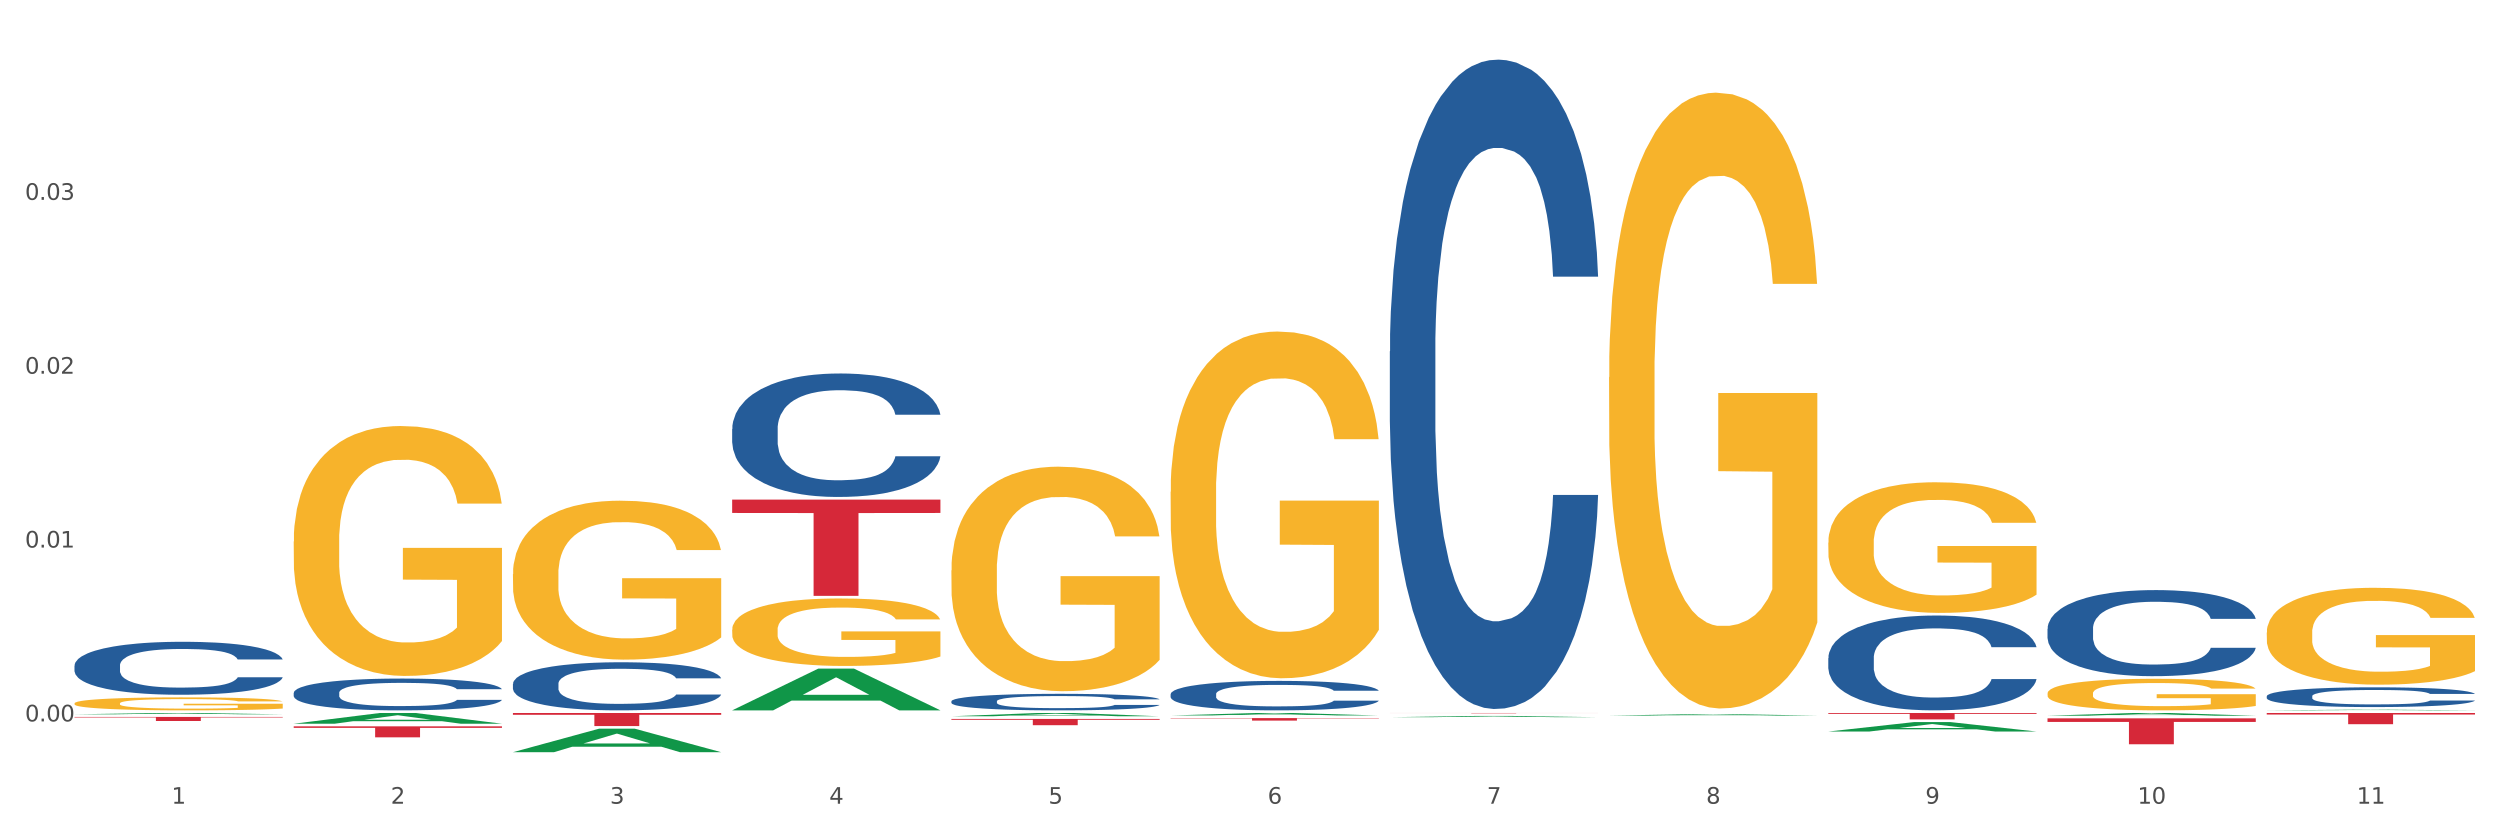 <?xml version="1.0" encoding="utf-8" standalone="no"?>
<!DOCTYPE svg PUBLIC "-//W3C//DTD SVG 1.1//EN"
  "http://www.w3.org/Graphics/SVG/1.1/DTD/svg11.dtd">
<svg xmlns:xlink="http://www.w3.org/1999/xlink" width="1080pt" height="360pt" viewBox="0 0 1080 360" xmlns="http://www.w3.org/2000/svg" version="1.1">
 <rect x="0" y="0" width="1080" height="360" fill="#333333" stroke="none"/>
 <defs>
  <style type="text/css">*{stroke-linejoin: round; stroke-linecap: butt}</style>
 </defs>
 <g id="figure_1">
  <g id="patch_1">
   <path d="M 0 360 
L 1080 360 
L 1080 0 
L 0 0 
z
" style="fill: #ffffff; stroke: #ffffff; stroke-linejoin: miter"/>
  </g>
  <g id="axes_1">
   <g id="matplotlib.axis_1">
    <g id="xtick_1">
     <g id="text_1">
      <!-- 1 -->
      <g style="fill: #4d4d4d" transform="translate(74.106 347.204) scale(0.096 -0.096)">
       <defs>
        <path id="DejaVuSans-31" d="M 794 531 
L 1825 531 
L 1825 4091 
L 703 3866 
L 703 4441 
L 1819 4666 
L 2450 4666 
L 2450 531 
L 3481 531 
L 3481 0 
L 794 0 
L 794 531 
z
" transform="scale(0.016)"/>
       </defs>
       <use xlink:href="#DejaVuSans-31"/>
      </g>
     </g>
    </g>
    <g id="xtick_2">
     <g id="text_2">
      <!-- 2 -->
      <g style="fill: #4d4d4d" transform="translate(168.812 347.204) scale(0.096 -0.096)">
       <defs>
        <path id="DejaVuSans-32" d="M 1228 531 
L 3431 531 
L 3431 0 
L 469 0 
L 469 531 
Q 828 903 1448 1529 
Q 2069 2156 2228 2338 
Q 2531 2678 2651 2914 
Q 2772 3150 2772 3378 
Q 2772 3750 2511 3984 
Q 2250 4219 1831 4219 
Q 1534 4219 1204 4116 
Q 875 4013 500 3803 
L 500 4441 
Q 881 4594 1212 4672 
Q 1544 4750 1819 4750 
Q 2544 4750 2975 4387 
Q 3406 4025 3406 3419 
Q 3406 3131 3298 2873 
Q 3191 2616 2906 2266 
Q 2828 2175 2409 1742 
Q 1991 1309 1228 531 
z
" transform="scale(0.016)"/>
       </defs>
       <use xlink:href="#DejaVuSans-32"/>
      </g>
     </g>
    </g>
    <g id="xtick_3">
     <g id="text_3">
      <!-- 3 -->
      <g style="fill: #4d4d4d" transform="translate(263.517 347.204) scale(0.096 -0.096)">
       <defs>
        <path id="DejaVuSans-33" d="M 2597 2516 
Q 3050 2419 3304 2112 
Q 3559 1806 3559 1356 
Q 3559 666 3084 287 
Q 2609 -91 1734 -91 
Q 1441 -91 1130 -33 
Q 819 25 488 141 
L 488 750 
Q 750 597 1062 519 
Q 1375 441 1716 441 
Q 2309 441 2620 675 
Q 2931 909 2931 1356 
Q 2931 1769 2642 2001 
Q 2353 2234 1838 2234 
L 1294 2234 
L 1294 2753 
L 1863 2753 
Q 2328 2753 2575 2939 
Q 2822 3125 2822 3475 
Q 2822 3834 2567 4026 
Q 2313 4219 1838 4219 
Q 1578 4219 1281 4162 
Q 984 4106 628 3988 
L 628 4550 
Q 988 4650 1302 4700 
Q 1616 4750 1894 4750 
Q 2613 4750 3031 4423 
Q 3450 4097 3450 3541 
Q 3450 3153 3228 2886 
Q 3006 2619 2597 2516 
z
" transform="scale(0.016)"/>
       </defs>
       <use xlink:href="#DejaVuSans-33"/>
      </g>
     </g>
    </g>
    <g id="xtick_4">
     <g id="text_4">
      <!-- 4 -->
      <g style="fill: #4d4d4d" transform="translate(358.223 347.204) scale(0.096 -0.096)">
       <defs>
        <path id="DejaVuSans-34" d="M 2419 4116 
L 825 1625 
L 2419 1625 
L 2419 4116 
z
M 2253 4666 
L 3047 4666 
L 3047 1625 
L 3713 1625 
L 3713 1100 
L 3047 1100 
L 3047 0 
L 2419 0 
L 2419 1100 
L 313 1100 
L 313 1709 
L 2253 4666 
z
" transform="scale(0.016)"/>
       </defs>
       <use xlink:href="#DejaVuSans-34"/>
      </g>
     </g>
    </g>
    <g id="xtick_5">
     <g id="text_5">
      <!-- 5 -->
      <g style="fill: #4d4d4d" transform="translate(452.928 347.204) scale(0.096 -0.096)">
       <defs>
        <path id="DejaVuSans-35" d="M 691 4666 
L 3169 4666 
L 3169 4134 
L 1269 4134 
L 1269 2991 
Q 1406 3038 1543 3061 
Q 1681 3084 1819 3084 
Q 2600 3084 3056 2656 
Q 3513 2228 3513 1497 
Q 3513 744 3044 326 
Q 2575 -91 1722 -91 
Q 1428 -91 1123 -41 
Q 819 9 494 109 
L 494 744 
Q 775 591 1075 516 
Q 1375 441 1709 441 
Q 2250 441 2565 725 
Q 2881 1009 2881 1497 
Q 2881 1984 2565 2268 
Q 2250 2553 1709 2553 
Q 1456 2553 1204 2497 
Q 953 2441 691 2322 
L 691 4666 
z
" transform="scale(0.016)"/>
       </defs>
       <use xlink:href="#DejaVuSans-35"/>
      </g>
     </g>
    </g>
    <g id="xtick_6">
     <g id="text_6">
      <!-- 6 -->
      <g style="fill: #4d4d4d" transform="translate(547.634 347.204) scale(0.096 -0.096)">
       <defs>
        <path id="DejaVuSans-36" d="M 2113 2584 
Q 1688 2584 1439 2293 
Q 1191 2003 1191 1497 
Q 1191 994 1439 701 
Q 1688 409 2113 409 
Q 2538 409 2786 701 
Q 3034 994 3034 1497 
Q 3034 2003 2786 2293 
Q 2538 2584 2113 2584 
z
M 3366 4563 
L 3366 3988 
Q 3128 4100 2886 4159 
Q 2644 4219 2406 4219 
Q 1781 4219 1451 3797 
Q 1122 3375 1075 2522 
Q 1259 2794 1537 2939 
Q 1816 3084 2150 3084 
Q 2853 3084 3261 2657 
Q 3669 2231 3669 1497 
Q 3669 778 3244 343 
Q 2819 -91 2113 -91 
Q 1303 -91 875 529 
Q 447 1150 447 2328 
Q 447 3434 972 4092 
Q 1497 4750 2381 4750 
Q 2619 4750 2861 4703 
Q 3103 4656 3366 4563 
z
" transform="scale(0.016)"/>
       </defs>
       <use xlink:href="#DejaVuSans-36"/>
      </g>
     </g>
    </g>
    <g id="xtick_7">
     <g id="text_7">
      <!-- 7 -->
      <g style="fill: #4d4d4d" transform="translate(642.339 347.204) scale(0.096 -0.096)">
       <defs>
        <path id="DejaVuSans-37" d="M 525 4666 
L 3525 4666 
L 3525 4397 
L 1831 0 
L 1172 0 
L 2766 4134 
L 525 4134 
L 525 4666 
z
" transform="scale(0.016)"/>
       </defs>
       <use xlink:href="#DejaVuSans-37"/>
      </g>
     </g>
    </g>
    <g id="xtick_8">
     <g id="text_8">
      <!-- 8 -->
      <g style="fill: #4d4d4d" transform="translate(737.044 347.204) scale(0.096 -0.096)">
       <defs>
        <path id="DejaVuSans-38" d="M 2034 2216 
Q 1584 2216 1326 1975 
Q 1069 1734 1069 1313 
Q 1069 891 1326 650 
Q 1584 409 2034 409 
Q 2484 409 2743 651 
Q 3003 894 3003 1313 
Q 3003 1734 2745 1975 
Q 2488 2216 2034 2216 
z
M 1403 2484 
Q 997 2584 770 2862 
Q 544 3141 544 3541 
Q 544 4100 942 4425 
Q 1341 4750 2034 4750 
Q 2731 4750 3128 4425 
Q 3525 4100 3525 3541 
Q 3525 3141 3298 2862 
Q 3072 2584 2669 2484 
Q 3125 2378 3379 2068 
Q 3634 1759 3634 1313 
Q 3634 634 3220 271 
Q 2806 -91 2034 -91 
Q 1263 -91 848 271 
Q 434 634 434 1313 
Q 434 1759 690 2068 
Q 947 2378 1403 2484 
z
M 1172 3481 
Q 1172 3119 1398 2916 
Q 1625 2713 2034 2713 
Q 2441 2713 2670 2916 
Q 2900 3119 2900 3481 
Q 2900 3844 2670 4047 
Q 2441 4250 2034 4250 
Q 1625 4250 1398 4047 
Q 1172 3844 1172 3481 
z
" transform="scale(0.016)"/>
       </defs>
       <use xlink:href="#DejaVuSans-38"/>
      </g>
     </g>
    </g>
    <g id="xtick_9">
     <g id="text_9">
      <!-- 9 -->
      <g style="fill: #4d4d4d" transform="translate(831.75 347.204) scale(0.096 -0.096)">
       <defs>
        <path id="DejaVuSans-39" d="M 703 97 
L 703 672 
Q 941 559 1184 500 
Q 1428 441 1663 441 
Q 2288 441 2617 861 
Q 2947 1281 2994 2138 
Q 2813 1869 2534 1725 
Q 2256 1581 1919 1581 
Q 1219 1581 811 2004 
Q 403 2428 403 3163 
Q 403 3881 828 4315 
Q 1253 4750 1959 4750 
Q 2769 4750 3195 4129 
Q 3622 3509 3622 2328 
Q 3622 1225 3098 567 
Q 2575 -91 1691 -91 
Q 1453 -91 1209 -44 
Q 966 3 703 97 
z
M 1959 2075 
Q 2384 2075 2632 2365 
Q 2881 2656 2881 3163 
Q 2881 3666 2632 3958 
Q 2384 4250 1959 4250 
Q 1534 4250 1286 3958 
Q 1038 3666 1038 3163 
Q 1038 2656 1286 2365 
Q 1534 2075 1959 2075 
z
" transform="scale(0.016)"/>
       </defs>
       <use xlink:href="#DejaVuSans-39"/>
      </g>
     </g>
    </g>
    <g id="xtick_10">
     <g id="text_10">
      <!-- 10 -->
      <g style="fill: #4d4d4d" transform="translate(923.401 347.204) scale(0.096 -0.096)">
       <defs>
        <path id="DejaVuSans-30" d="M 2034 4250 
Q 1547 4250 1301 3770 
Q 1056 3291 1056 2328 
Q 1056 1369 1301 889 
Q 1547 409 2034 409 
Q 2525 409 2770 889 
Q 3016 1369 3016 2328 
Q 3016 3291 2770 3770 
Q 2525 4250 2034 4250 
z
M 2034 4750 
Q 2819 4750 3233 4129 
Q 3647 3509 3647 2328 
Q 3647 1150 3233 529 
Q 2819 -91 2034 -91 
Q 1250 -91 836 529 
Q 422 1150 422 2328 
Q 422 3509 836 4129 
Q 1250 4750 2034 4750 
z
" transform="scale(0.016)"/>
       </defs>
       <use xlink:href="#DejaVuSans-31"/>
       <use xlink:href="#DejaVuSans-30" transform="translate(63.623 0)"/>
      </g>
     </g>
    </g>
    <g id="xtick_11">
     <g id="text_11">
      <!-- 11 -->
      <g style="fill: #4d4d4d" transform="translate(1018.107 347.204) scale(0.096 -0.096)">
       <use xlink:href="#DejaVuSans-31"/>
       <use xlink:href="#DejaVuSans-31" transform="translate(63.623 0)"/>
      </g>
     </g>
    </g>
    <g id="xtick_12"/>
    <g id="xtick_13"/>
    <g id="xtick_14"/>
    <g id="xtick_15"/>
    <g id="xtick_16"/>
    <g id="xtick_17"/>
    <g id="xtick_18"/>
    <g id="xtick_19"/>
    <g id="xtick_20"/>
    <g id="xtick_21"/>
   </g>
   <g id="matplotlib.axis_2">
    <g id="ytick_1">
     <g id="text_12">
      <!-- 0.00 -->
      <g style="fill: #4d4d4d" transform="translate(10.8 311.655) scale(0.096 -0.096)">
       <defs>
        <path id="DejaVuSans-2e" d="M 684 794 
L 1344 794 
L 1344 0 
L 684 0 
L 684 794 
z
" transform="scale(0.016)"/>
       </defs>
       <use xlink:href="#DejaVuSans-30"/>
       <use xlink:href="#DejaVuSans-2e" transform="translate(63.623 0)"/>
       <use xlink:href="#DejaVuSans-30" transform="translate(95.41 0)"/>
       <use xlink:href="#DejaVuSans-30" transform="translate(159.033 0)"/>
      </g>
     </g>
    </g>
    <g id="ytick_2">
     <g id="text_13">
      <!-- 0.01 -->
      <g style="fill: #4d4d4d" transform="translate(10.8 236.548) scale(0.096 -0.096)">
       <use xlink:href="#DejaVuSans-30"/>
       <use xlink:href="#DejaVuSans-2e" transform="translate(63.623 0)"/>
       <use xlink:href="#DejaVuSans-30" transform="translate(95.41 0)"/>
       <use xlink:href="#DejaVuSans-31" transform="translate(159.033 0)"/>
      </g>
     </g>
    </g>
    <g id="ytick_3">
     <g id="text_14">
      <!-- 0.02 -->
      <g style="fill: #4d4d4d" transform="translate(10.8 161.441) scale(0.096 -0.096)">
       <use xlink:href="#DejaVuSans-30"/>
       <use xlink:href="#DejaVuSans-2e" transform="translate(63.623 0)"/>
       <use xlink:href="#DejaVuSans-30" transform="translate(95.41 0)"/>
       <use xlink:href="#DejaVuSans-32" transform="translate(159.033 0)"/>
      </g>
     </g>
    </g>
    <g id="ytick_4">
     <g id="text_15">
      <!-- 0.03 -->
      <g style="fill: #4d4d4d" transform="translate(10.8 86.334) scale(0.096 -0.096)">
       <use xlink:href="#DejaVuSans-30"/>
       <use xlink:href="#DejaVuSans-2e" transform="translate(63.623 0)"/>
       <use xlink:href="#DejaVuSans-30" transform="translate(95.41 0)"/>
       <use xlink:href="#DejaVuSans-33" transform="translate(159.033 0)"/>
      </g>
     </g>
    </g>
    <g id="ytick_5"/>
    <g id="ytick_6"/>
    <g id="ytick_7"/>
    <g id="ytick_8"/>
   </g>
   <g id="PolyCollection_1">
    <path d="M 32.175 308.583 
L 32.268 308.582 
L 69.369 308.008 
L 84.766 308.008 
L 122.145 308.584 
L 104.337 308.584 
L 96.267 308.45 
L 57.96 308.45 
L 57.682 308.452 
L 49.891 308.584 
L 32.175 308.584 
L 32.175 308.583 
L 62.783 308.37 
L 91.444 308.369 
L 77.253 308.13 
L 77.067 308.129 
L 76.882 308.131 
L 62.691 308.369 
L 62.783 308.37 
L 32.175 308.583 
z
" clip-path="url(#p0ee1afef36)" style="fill: #109648"/>
    <path d="M 789.819 308.008 
L 879.789 308.008 
L 879.789 308.394 
L 844.398 308.397 
L 844.398 310.79 
L 824.997 310.79 
L 824.997 308.397 
L 789.819 308.394 
L 789.819 308.01 
L 789.819 308.008 
z
" clip-path="url(#p0ee1afef36)" style="fill: #d62839"/>
    <path d="M 600.408 308.008 
L 690.378 308.008 
L 690.378 308.028 
L 654.987 308.028 
L 654.987 308.156 
L 635.586 308.156 
L 635.586 308.028 
L 600.408 308.028 
L 600.408 308.008 
L 600.408 308.008 
z
" clip-path="url(#p0ee1afef36)" style="fill: #d62839"/>
    <path d="M 505.702 310.218 
L 595.673 310.218 
L 595.673 310.368 
L 560.281 310.369 
L 560.281 311.302 
L 540.88 311.302 
L 540.88 310.369 
L 505.702 310.368 
L 505.702 310.219 
L 505.702 310.218 
z
" clip-path="url(#p0ee1afef36)" style="fill: #d62839"/>
    <path d="M 410.997 310.567 
L 500.967 310.567 
L 500.967 310.946 
L 465.576 310.949 
L 465.576 313.295 
L 446.175 313.295 
L 446.175 310.949 
L 410.997 310.946 
L 410.997 310.569 
L 410.997 310.567 
z
" clip-path="url(#p0ee1afef36)" style="fill: #d62839"/>
    <path d="M 32.175 303.857 
L 32.281 303.852 
L 32.281 303.667 
L 32.494 303.508 
L 33.556 303.123 
L 35.149 302.805 
L 36.318 302.636 
L 37.486 302.498 
L 38.867 302.359 
L 40.567 302.216 
L 43.647 302.005 
L 45.559 301.897 
L 47.896 301.785 
L 52.145 301.62 
L 55.225 301.528 
L 58.412 301.451 
L 63.617 301.359 
L 67.016 301.318 
L 70.627 301.287 
L 74.983 301.266 
L 78.275 301.261 
L 85.499 301.277 
L 91.659 301.323 
L 94.634 301.359 
L 98.458 301.42 
L 100.476 301.461 
L 103.769 301.544 
L 107.168 301.651 
L 109.505 301.744 
L 113.01 301.918 
L 115.666 302.092 
L 118.109 302.308 
L 119.383 302.457 
L 120.339 302.595 
L 121.189 302.754 
L 122.039 303.006 
L 102.919 303.006 
L 102.175 302.826 
L 101.007 302.657 
L 99.307 302.493 
L 97.82 302.39 
L 95.271 302.262 
L 92.934 302.18 
L 90.491 302.118 
L 87.517 302.067 
L 85.18 302.041 
L 81.887 302.021 
L 75.407 302.026 
L 71.052 302.067 
L 68.078 302.118 
L 66.166 302.164 
L 64.467 302.216 
L 62.555 302.287 
L 60.324 302.395 
L 58.731 302.493 
L 57.137 302.616 
L 55.863 302.739 
L 54.694 302.882 
L 53.738 303.036 
L 52.995 303.195 
L 52.357 303.39 
L 51.826 303.713 
L 51.826 304.416 
L 52.039 304.575 
L 52.57 304.786 
L 53.207 304.945 
L 54.269 305.134 
L 55.225 305.263 
L 57.031 305.447 
L 59.049 305.601 
L 60.643 305.699 
L 62.236 305.781 
L 64.998 305.894 
L 68.078 305.986 
L 70.734 306.042 
L 74.345 306.094 
L 76.788 306.114 
L 78.913 306.124 
L 84.118 306.124 
L 87.835 306.109 
L 91.978 306.073 
L 95.165 306.027 
L 97.82 305.971 
L 100.795 305.878 
L 102.707 305.791 
L 102.707 304.719 
L 79.338 304.714 
L 79.338 304.001 
L 122.145 304.001 
L 122.145 306.094 
L 120.339 306.201 
L 118.321 306.299 
L 116.197 306.386 
L 113.01 306.494 
L 109.186 306.596 
L 105.787 306.668 
L 102.175 306.73 
L 97.927 306.786 
L 92.403 306.838 
L 89.004 306.858 
L 84.755 306.873 
L 79.763 306.879 
L 75.407 306.868 
L 71.159 306.843 
L 66.697 306.796 
L 62.342 306.73 
L 59.049 306.663 
L 55.756 306.581 
L 52.251 306.473 
L 49.489 306.371 
L 47.365 306.278 
L 45.028 306.16 
L 42.479 306.006 
L 40.567 305.868 
L 38.867 305.724 
L 37.061 305.54 
L 35.787 305.381 
L 34.512 305.181 
L 33.768 305.032 
L 32.919 304.801 
L 32.281 304.478 
L 32.175 303.857 
z
" clip-path="url(#p0ee1afef36)" style="fill: #f7b32b"/>
    <path d="M 221.586 308.008 
L 311.556 308.008 
L 311.556 308.793 
L 276.165 308.798 
L 276.165 313.657 
L 256.764 313.657 
L 256.764 308.798 
L 221.586 308.793 
L 221.586 308.013 
L 221.586 308.008 
z
" clip-path="url(#p0ee1afef36)" style="fill: #d62839"/>
    <path d="M 126.88 313.775 
L 216.851 313.775 
L 216.851 314.434 
L 181.46 314.438 
L 181.46 318.515 
L 162.058 318.515 
L 162.058 314.438 
L 126.88 314.434 
L 126.88 313.779 
L 126.88 313.775 
z
" clip-path="url(#p0ee1afef36)" style="fill: #d62839"/>
    <path d="M 32.175 309.713 
L 122.145 309.713 
L 122.145 309.955 
L 86.754 309.957 
L 86.754 311.458 
L 67.353 311.458 
L 67.353 309.957 
L 32.175 309.955 
L 32.175 309.715 
L 32.175 309.713 
z
" clip-path="url(#p0ee1afef36)" style="fill: #d62839"/>
    <path d="M 32.175 287.532 
L 32.281 287.511 
L 32.281 286.926 
L 32.6 286.132 
L 33.77 284.67 
L 35.259 283.562 
L 37.811 282.267 
L 39.194 281.723 
L 41.002 281.117 
L 44.724 280.135 
L 48.978 279.3 
L 51.956 278.84 
L 54.189 278.547 
L 59.187 278.025 
L 62.059 277.795 
L 65.036 277.607 
L 67.589 277.482 
L 71.843 277.335 
L 75.246 277.273 
L 79.181 277.252 
L 82.477 277.273 
L 86.838 277.356 
L 93.219 277.607 
L 95.665 277.753 
L 98.961 278.004 
L 102.365 278.338 
L 105.13 278.673 
L 108.32 279.153 
L 111.617 279.78 
L 114.807 280.574 
L 117.041 281.306 
L 118.848 282.079 
L 120.444 283.019 
L 121.613 284.043 
L 122.145 284.9 
L 102.684 284.9 
L 102.152 284.126 
L 101.088 283.291 
L 100.025 282.726 
L 98.855 282.267 
L 97.047 281.744 
L 95.452 281.41 
L 92.793 281.013 
L 90.347 280.762 
L 88.327 280.616 
L 85.881 280.491 
L 80.67 280.365 
L 76.947 280.365 
L 74.608 280.407 
L 71.736 280.511 
L 69.29 280.658 
L 66.419 280.909 
L 64.186 281.18 
L 61.952 281.535 
L 60.676 281.786 
L 58.762 282.246 
L 57.486 282.622 
L 55.784 283.27 
L 54.827 283.729 
L 53.126 284.92 
L 52.381 285.798 
L 52.062 286.404 
L 51.849 287.073 
L 51.849 290.332 
L 52.487 291.795 
L 53.019 292.422 
L 53.87 293.132 
L 55.465 294.052 
L 57.805 294.95 
L 60.251 295.598 
L 62.271 295.995 
L 64.186 296.288 
L 66.1 296.517 
L 68.44 296.726 
L 70.354 296.852 
L 73.225 296.977 
L 76.628 297.04 
L 79.287 297.04 
L 84.711 296.935 
L 87.157 296.831 
L 89.496 296.685 
L 92.049 296.455 
L 94.069 296.204 
L 95.239 296.016 
L 97.153 295.619 
L 98.642 295.201 
L 99.919 294.72 
L 100.769 294.303 
L 101.726 293.676 
L 102.471 292.965 
L 102.684 292.589 
L 122.145 292.589 
L 121.72 293.341 
L 120.975 294.073 
L 119.487 295.055 
L 118.317 295.619 
L 116.509 296.308 
L 114.595 296.894 
L 111.936 297.541 
L 109.49 298.022 
L 106.937 298.44 
L 104.172 298.816 
L 99.174 299.338 
L 97.366 299.485 
L 93.538 299.735 
L 90.56 299.882 
L 86.2 300.028 
L 81.733 300.111 
L 77.054 300.132 
L 72.906 300.091 
L 68.333 299.965 
L 65.462 299.84 
L 62.271 299.652 
L 58.549 299.359 
L 55.04 299.004 
L 51.743 298.586 
L 48.659 298.106 
L 45.788 297.562 
L 42.065 296.664 
L 39.3 295.786 
L 37.28 294.971 
L 35.897 294.282 
L 34.515 293.404 
L 33.77 292.798 
L 32.6 291.335 
L 32.175 289.977 
L 32.175 287.532 
z
" clip-path="url(#p0ee1afef36)" style="fill: #255c99"/>
    <path d="M 126.88 299.312 
L 126.987 299.299 
L 126.987 298.948 
L 127.306 298.471 
L 128.476 297.593 
L 129.965 296.928 
L 132.517 296.15 
L 133.899 295.824 
L 135.707 295.46 
L 139.43 294.87 
L 143.683 294.368 
L 146.661 294.092 
L 148.894 293.916 
L 153.893 293.603 
L 156.764 293.465 
L 159.742 293.352 
L 162.294 293.276 
L 166.548 293.188 
L 169.951 293.151 
L 173.886 293.138 
L 177.183 293.151 
L 181.543 293.201 
L 187.924 293.352 
L 190.37 293.439 
L 193.667 293.59 
L 197.07 293.791 
L 199.835 293.992 
L 203.025 294.28 
L 206.322 294.657 
L 209.513 295.133 
L 211.746 295.573 
L 213.554 296.037 
L 215.149 296.602 
L 216.319 297.216 
L 216.851 297.731 
L 197.389 297.731 
L 196.857 297.267 
L 195.794 296.765 
L 194.73 296.426 
L 193.561 296.15 
L 191.753 295.836 
L 190.157 295.635 
L 187.499 295.397 
L 185.053 295.246 
L 183.032 295.159 
L 180.586 295.083 
L 175.375 295.008 
L 171.653 295.008 
L 169.313 295.033 
L 166.442 295.096 
L 163.996 295.184 
L 161.124 295.334 
L 158.891 295.497 
L 156.658 295.711 
L 155.382 295.861 
L 153.467 296.137 
L 152.191 296.363 
L 150.49 296.752 
L 149.533 297.028 
L 147.831 297.743 
L 147.087 298.27 
L 146.768 298.634 
L 146.555 299.036 
L 146.555 300.993 
L 147.193 301.872 
L 147.725 302.248 
L 148.575 302.675 
L 150.171 303.227 
L 152.51 303.767 
L 154.956 304.156 
L 156.977 304.394 
L 158.891 304.57 
L 160.805 304.708 
L 163.145 304.833 
L 165.059 304.908 
L 167.931 304.984 
L 171.334 305.021 
L 173.993 305.021 
L 179.416 304.959 
L 181.862 304.896 
L 184.202 304.808 
L 186.754 304.67 
L 188.775 304.519 
L 189.945 304.407 
L 191.859 304.168 
L 193.348 303.917 
L 194.624 303.629 
L 195.475 303.378 
L 196.432 303.001 
L 197.176 302.575 
L 197.389 302.349 
L 216.851 302.349 
L 216.425 302.8 
L 215.681 303.24 
L 214.192 303.829 
L 213.022 304.168 
L 211.214 304.582 
L 209.3 304.934 
L 206.641 305.323 
L 204.195 305.611 
L 201.643 305.862 
L 198.878 306.088 
L 193.88 306.402 
L 192.072 306.49 
L 188.243 306.64 
L 185.265 306.728 
L 180.905 306.816 
L 176.439 306.866 
L 171.759 306.879 
L 167.612 306.853 
L 163.039 306.778 
L 160.167 306.703 
L 156.977 306.59 
L 153.255 306.414 
L 149.745 306.201 
L 146.448 305.95 
L 143.364 305.661 
L 140.493 305.335 
L 136.771 304.796 
L 134.006 304.269 
L 131.985 303.779 
L 130.603 303.365 
L 129.22 302.838 
L 128.476 302.474 
L 127.306 301.596 
L 126.88 300.78 
L 126.88 299.312 
z
" clip-path="url(#p0ee1afef36)" style="fill: #255c99"/>
    <path d="M 221.586 295.434 
L 221.692 295.415 
L 221.692 294.883 
L 222.011 294.162 
L 223.181 292.834 
L 224.67 291.828 
L 227.222 290.651 
L 228.605 290.158 
L 230.413 289.607 
L 234.135 288.715 
L 238.389 287.956 
L 241.367 287.538 
L 243.6 287.273 
L 248.598 286.798 
L 251.47 286.589 
L 254.447 286.419 
L 257 286.305 
L 261.254 286.172 
L 264.657 286.115 
L 268.592 286.096 
L 271.888 286.115 
L 276.249 286.191 
L 282.63 286.419 
L 285.076 286.551 
L 288.372 286.779 
L 291.775 287.083 
L 294.541 287.387 
L 297.731 287.823 
L 301.028 288.392 
L 304.218 289.114 
L 306.451 289.778 
L 308.259 290.48 
L 309.855 291.334 
L 311.024 292.264 
L 311.556 293.042 
L 292.095 293.042 
L 291.563 292.34 
L 290.499 291.581 
L 289.436 291.069 
L 288.266 290.651 
L 286.458 290.177 
L 284.863 289.873 
L 282.204 289.512 
L 279.758 289.284 
L 277.738 289.152 
L 275.292 289.038 
L 270.081 288.924 
L 266.358 288.924 
L 264.019 288.962 
L 261.147 289.057 
L 258.701 289.19 
L 255.83 289.417 
L 253.597 289.664 
L 251.363 289.987 
L 250.087 290.214 
L 248.173 290.632 
L 246.897 290.974 
L 245.195 291.562 
L 244.238 291.98 
L 242.536 293.061 
L 241.792 293.859 
L 241.473 294.409 
L 241.26 295.016 
L 241.26 297.977 
L 241.898 299.306 
L 242.43 299.875 
L 243.281 300.52 
L 244.876 301.355 
L 247.216 302.172 
L 249.662 302.76 
L 251.682 303.121 
L 253.597 303.386 
L 255.511 303.595 
L 257.851 303.785 
L 259.765 303.899 
L 262.636 304.013 
L 266.039 304.07 
L 268.698 304.07 
L 274.122 303.975 
L 276.568 303.88 
L 278.907 303.747 
L 281.46 303.538 
L 283.48 303.31 
L 284.65 303.14 
L 286.564 302.779 
L 288.053 302.399 
L 289.329 301.963 
L 290.18 301.583 
L 291.137 301.014 
L 291.882 300.369 
L 292.095 300.027 
L 311.556 300.027 
L 311.131 300.71 
L 310.386 301.374 
L 308.897 302.267 
L 307.728 302.779 
L 305.92 303.405 
L 304.005 303.937 
L 301.347 304.525 
L 298.901 304.962 
L 296.348 305.341 
L 293.583 305.683 
L 288.585 306.157 
L 286.777 306.29 
L 282.949 306.518 
L 279.971 306.651 
L 275.611 306.784 
L 271.144 306.86 
L 266.465 306.879 
L 262.317 306.841 
L 257.744 306.727 
L 254.873 306.613 
L 251.682 306.442 
L 247.96 306.176 
L 244.451 305.854 
L 241.154 305.474 
L 238.07 305.038 
L 235.198 304.544 
L 231.476 303.728 
L 228.711 302.931 
L 226.691 302.191 
L 225.308 301.564 
L 223.926 300.767 
L 223.181 300.217 
L 222.011 298.888 
L 221.586 297.654 
L 221.586 295.434 
z
" clip-path="url(#p0ee1afef36)" style="fill: #255c99"/>
    <path d="M 316.291 185.314 
L 316.398 185.265 
L 316.398 183.901 
L 316.717 182.049 
L 317.887 178.639 
L 319.376 176.057 
L 321.928 173.036 
L 323.31 171.77 
L 325.118 170.357 
L 328.84 168.067 
L 333.094 166.118 
L 336.072 165.047 
L 338.305 164.365 
L 343.304 163.147 
L 346.175 162.611 
L 349.153 162.172 
L 351.705 161.88 
L 355.959 161.539 
L 359.362 161.393 
L 363.297 161.344 
L 366.594 161.393 
L 370.954 161.588 
L 377.335 162.172 
L 379.781 162.513 
L 383.078 163.098 
L 386.481 163.877 
L 389.246 164.657 
L 392.436 165.777 
L 395.733 167.239 
L 398.924 169.09 
L 401.157 170.795 
L 402.965 172.598 
L 404.56 174.79 
L 405.73 177.178 
L 406.262 179.175 
L 386.8 179.175 
L 386.268 177.372 
L 385.205 175.424 
L 384.141 174.108 
L 382.971 173.036 
L 381.164 171.819 
L 379.568 171.039 
L 376.91 170.113 
L 374.464 169.529 
L 372.443 169.188 
L 369.997 168.895 
L 364.786 168.603 
L 361.064 168.603 
L 358.724 168.701 
L 355.853 168.944 
L 353.407 169.285 
L 350.535 169.87 
L 348.302 170.503 
L 346.069 171.331 
L 344.793 171.916 
L 342.878 172.988 
L 341.602 173.865 
L 339.901 175.375 
L 338.944 176.447 
L 337.242 179.224 
L 336.498 181.27 
L 336.178 182.683 
L 335.966 184.242 
L 335.966 191.842 
L 336.604 195.252 
L 337.136 196.714 
L 337.986 198.37 
L 339.582 200.514 
L 341.921 202.609 
L 344.367 204.119 
L 346.388 205.045 
L 348.302 205.727 
L 350.216 206.263 
L 352.556 206.75 
L 354.47 207.042 
L 357.342 207.334 
L 360.745 207.481 
L 363.403 207.481 
L 368.827 207.237 
L 371.273 206.993 
L 373.613 206.652 
L 376.165 206.116 
L 378.186 205.532 
L 379.356 205.093 
L 381.27 204.168 
L 382.759 203.193 
L 384.035 202.073 
L 384.886 201.098 
L 385.843 199.637 
L 386.587 197.98 
L 386.8 197.103 
L 406.262 197.103 
L 405.836 198.857 
L 405.092 200.562 
L 403.603 202.852 
L 402.433 204.168 
L 400.625 205.775 
L 398.711 207.139 
L 396.052 208.65 
L 393.606 209.77 
L 391.054 210.745 
L 388.289 211.622 
L 383.291 212.84 
L 381.483 213.181 
L 377.654 213.765 
L 374.676 214.106 
L 370.316 214.447 
L 365.849 214.642 
L 361.17 214.691 
L 357.023 214.593 
L 352.45 214.301 
L 349.578 214.009 
L 346.388 213.57 
L 342.666 212.888 
L 339.156 212.06 
L 335.859 211.086 
L 332.775 209.965 
L 329.904 208.698 
L 326.182 206.604 
L 323.417 204.557 
L 321.396 202.657 
L 320.014 201.05 
L 318.631 199.003 
L 317.887 197.591 
L 316.717 194.18 
L 316.291 191.014 
L 316.291 185.314 
z
" clip-path="url(#p0ee1afef36)" style="fill: #255c99"/>
    <path d="M 410.997 302.943 
L 411.103 302.936 
L 411.103 302.754 
L 411.422 302.506 
L 412.592 302.049 
L 414.081 301.703 
L 416.633 301.298 
L 418.016 301.128 
L 419.824 300.939 
L 423.546 300.632 
L 427.8 300.371 
L 430.778 300.228 
L 433.011 300.136 
L 438.009 299.973 
L 440.881 299.901 
L 443.858 299.843 
L 446.411 299.803 
L 450.665 299.758 
L 454.068 299.738 
L 458.003 299.732 
L 461.299 299.738 
L 465.66 299.764 
L 472.041 299.843 
L 474.487 299.888 
L 477.783 299.967 
L 481.186 300.071 
L 483.951 300.175 
L 487.142 300.326 
L 490.439 300.521 
L 493.629 300.769 
L 495.862 300.998 
L 497.67 301.239 
L 499.266 301.533 
L 500.435 301.853 
L 500.967 302.12 
L 481.505 302.12 
L 480.974 301.879 
L 479.91 301.618 
L 478.847 301.442 
L 477.677 301.298 
L 475.869 301.135 
L 474.274 301.03 
L 471.615 300.906 
L 469.169 300.828 
L 467.149 300.782 
L 464.703 300.743 
L 459.491 300.704 
L 455.769 300.704 
L 453.43 300.717 
L 450.558 300.75 
L 448.112 300.795 
L 445.241 300.874 
L 443.008 300.959 
L 440.774 301.07 
L 439.498 301.148 
L 437.584 301.292 
L 436.308 301.409 
L 434.606 301.611 
L 433.649 301.755 
L 431.947 302.127 
L 431.203 302.401 
L 430.884 302.59 
L 430.671 302.799 
L 430.671 303.817 
L 431.309 304.274 
L 431.841 304.47 
L 432.692 304.692 
L 434.287 304.979 
L 436.627 305.26 
L 439.073 305.462 
L 441.093 305.586 
L 443.008 305.678 
L 444.922 305.749 
L 447.262 305.815 
L 449.176 305.854 
L 452.047 305.893 
L 455.45 305.913 
L 458.109 305.913 
L 463.533 305.88 
L 465.979 305.847 
L 468.318 305.802 
L 470.871 305.73 
L 472.891 305.651 
L 474.061 305.593 
L 475.975 305.469 
L 477.464 305.338 
L 478.74 305.188 
L 479.591 305.058 
L 480.548 304.862 
L 481.293 304.64 
L 481.505 304.522 
L 500.967 304.522 
L 500.542 304.757 
L 499.797 304.986 
L 498.308 305.293 
L 497.139 305.469 
L 495.331 305.684 
L 493.416 305.867 
L 490.758 306.069 
L 488.312 306.219 
L 485.759 306.35 
L 482.994 306.467 
L 477.996 306.631 
L 476.188 306.676 
L 472.36 306.755 
L 469.382 306.8 
L 465.022 306.846 
L 460.555 306.872 
L 455.876 306.879 
L 451.728 306.866 
L 447.155 306.826 
L 444.284 306.787 
L 441.093 306.728 
L 437.371 306.637 
L 433.862 306.526 
L 430.565 306.396 
L 427.481 306.245 
L 424.609 306.076 
L 420.887 305.795 
L 418.122 305.521 
L 416.102 305.266 
L 414.719 305.051 
L 413.337 304.777 
L 412.592 304.588 
L 411.422 304.131 
L 410.997 303.706 
L 410.997 302.943 
z
" clip-path="url(#p0ee1afef36)" style="fill: #255c99"/>
    <path d="M 505.702 299.866 
L 505.809 299.854 
L 505.809 299.529 
L 506.128 299.087 
L 507.298 298.273 
L 508.786 297.656 
L 511.339 296.935 
L 512.721 296.633 
L 514.529 296.296 
L 518.251 295.749 
L 522.505 295.284 
L 525.483 295.028 
L 527.716 294.865 
L 532.715 294.574 
L 535.586 294.446 
L 538.564 294.342 
L 541.116 294.272 
L 545.37 294.191 
L 548.773 294.156 
L 552.708 294.144 
L 556.005 294.156 
L 560.365 294.202 
L 566.746 294.342 
L 569.192 294.423 
L 572.489 294.563 
L 575.892 294.749 
L 578.657 294.935 
L 581.847 295.202 
L 585.144 295.551 
L 588.335 295.993 
L 590.568 296.4 
L 592.376 296.831 
L 593.971 297.354 
L 595.141 297.924 
L 595.673 298.401 
L 576.211 298.401 
L 575.679 297.97 
L 574.616 297.505 
L 573.552 297.191 
L 572.382 296.935 
L 570.575 296.644 
L 568.979 296.458 
L 566.321 296.237 
L 563.875 296.098 
L 561.854 296.016 
L 559.408 295.947 
L 554.197 295.877 
L 550.475 295.877 
L 548.135 295.9 
L 545.264 295.958 
L 542.818 296.04 
L 539.946 296.179 
L 537.713 296.33 
L 535.48 296.528 
L 534.204 296.668 
L 532.289 296.924 
L 531.013 297.133 
L 529.312 297.493 
L 528.354 297.749 
L 526.653 298.412 
L 525.908 298.901 
L 525.589 299.238 
L 525.377 299.61 
L 525.377 301.424 
L 526.015 302.238 
L 526.547 302.587 
L 527.397 302.983 
L 528.993 303.494 
L 531.332 303.994 
L 533.778 304.355 
L 535.799 304.576 
L 537.713 304.739 
L 539.627 304.867 
L 541.967 304.983 
L 543.881 305.053 
L 546.753 305.122 
L 550.156 305.157 
L 552.814 305.157 
L 558.238 305.099 
L 560.684 305.041 
L 563.024 304.96 
L 565.576 304.832 
L 567.597 304.692 
L 568.767 304.588 
L 570.681 304.367 
L 572.17 304.134 
L 573.446 303.866 
L 574.297 303.634 
L 575.254 303.285 
L 575.998 302.89 
L 576.211 302.68 
L 595.673 302.68 
L 595.247 303.099 
L 594.503 303.506 
L 593.014 304.053 
L 591.844 304.367 
L 590.036 304.75 
L 588.122 305.076 
L 585.463 305.436 
L 583.017 305.704 
L 580.465 305.937 
L 577.7 306.146 
L 572.701 306.437 
L 570.894 306.518 
L 567.065 306.658 
L 564.087 306.739 
L 559.727 306.82 
L 555.26 306.867 
L 550.581 306.879 
L 546.434 306.855 
L 541.861 306.786 
L 538.989 306.716 
L 535.799 306.611 
L 532.077 306.448 
L 528.567 306.251 
L 525.27 306.018 
L 522.186 305.75 
L 519.315 305.448 
L 515.593 304.948 
L 512.828 304.46 
L 510.807 304.006 
L 509.425 303.622 
L 508.042 303.134 
L 507.298 302.797 
L 506.128 301.982 
L 505.702 301.227 
L 505.702 299.866 
z
" clip-path="url(#p0ee1afef36)" style="fill: #255c99"/>
    <path d="M 600.408 151.806 
L 600.514 151.55 
L 600.514 144.377 
L 600.833 134.641 
L 602.003 116.708 
L 603.492 103.13 
L 606.044 87.246 
L 607.427 80.585 
L 609.235 73.155 
L 612.957 61.114 
L 617.211 50.866 
L 620.189 45.23 
L 622.422 41.643 
L 627.42 35.239 
L 630.292 32.421 
L 633.269 30.115 
L 635.822 28.578 
L 640.076 26.784 
L 643.479 26.016 
L 647.414 25.759 
L 650.71 26.016 
L 655.071 27.04 
L 661.451 30.115 
L 663.897 31.908 
L 667.194 34.982 
L 670.597 39.082 
L 673.362 43.181 
L 676.553 49.073 
L 679.85 56.759 
L 683.04 66.494 
L 685.273 75.461 
L 687.081 84.94 
L 688.677 96.469 
L 689.846 109.022 
L 690.378 119.526 
L 670.916 119.526 
L 670.385 110.047 
L 669.321 99.799 
L 668.258 92.882 
L 667.088 87.246 
L 665.28 80.841 
L 663.685 76.742 
L 661.026 71.874 
L 658.58 68.8 
L 656.559 67.007 
L 654.113 65.469 
L 648.902 63.932 
L 645.18 63.932 
L 642.841 64.445 
L 639.969 65.726 
L 637.523 67.519 
L 634.652 70.593 
L 632.419 73.924 
L 630.185 78.279 
L 628.909 81.353 
L 626.995 86.99 
L 625.719 91.601 
L 624.017 99.543 
L 623.06 105.179 
L 621.358 119.782 
L 620.614 130.542 
L 620.295 137.972 
L 620.082 146.17 
L 620.082 186.136 
L 620.72 204.07 
L 621.252 211.756 
L 622.103 220.466 
L 623.698 231.739 
L 626.038 242.755 
L 628.484 250.697 
L 630.504 255.564 
L 632.419 259.151 
L 634.333 261.969 
L 636.672 264.531 
L 638.587 266.068 
L 641.458 267.606 
L 644.861 268.374 
L 647.52 268.374 
L 652.944 267.093 
L 655.39 265.812 
L 657.729 264.019 
L 660.282 261.201 
L 662.302 258.126 
L 663.472 255.821 
L 665.386 250.953 
L 666.875 245.829 
L 668.151 239.937 
L 669.002 234.813 
L 669.959 227.127 
L 670.704 218.417 
L 670.916 213.805 
L 690.378 213.805 
L 689.953 223.028 
L 689.208 231.995 
L 687.719 244.036 
L 686.55 250.953 
L 684.742 259.407 
L 682.827 266.581 
L 680.169 274.523 
L 677.723 280.415 
L 675.17 285.539 
L 672.405 290.151 
L 667.407 296.555 
L 665.599 298.349 
L 661.771 301.423 
L 658.793 303.216 
L 654.433 305.01 
L 649.966 306.034 
L 645.287 306.291 
L 641.139 305.778 
L 636.566 304.241 
L 633.695 302.704 
L 630.504 300.398 
L 626.782 296.812 
L 623.273 292.456 
L 619.976 287.332 
L 616.892 281.44 
L 614.02 274.779 
L 610.298 263.763 
L 607.533 253.003 
L 605.513 243.011 
L 604.13 234.557 
L 602.748 223.797 
L 602.003 216.367 
L 600.833 198.433 
L 600.408 181.781 
L 600.408 151.806 
z
" clip-path="url(#p0ee1afef36)" style="fill: #255c99"/>
    <path d="M 789.819 284.315 
L 789.925 284.277 
L 789.925 283.229 
L 790.244 281.807 
L 791.414 279.188 
L 792.903 277.205 
L 795.455 274.885 
L 796.838 273.912 
L 798.646 272.827 
L 802.368 271.068 
L 806.622 269.571 
L 809.6 268.748 
L 811.833 268.224 
L 816.831 267.289 
L 819.703 266.877 
L 822.68 266.54 
L 825.233 266.316 
L 829.487 266.054 
L 832.89 265.942 
L 836.825 265.904 
L 840.121 265.942 
L 844.482 266.091 
L 850.862 266.54 
L 853.308 266.802 
L 856.605 267.251 
L 860.008 267.85 
L 862.773 268.449 
L 865.964 269.309 
L 869.261 270.432 
L 872.451 271.854 
L 874.684 273.164 
L 876.492 274.548 
L 878.087 276.232 
L 879.257 278.066 
L 879.789 279.6 
L 860.327 279.6 
L 859.796 278.215 
L 858.732 276.718 
L 857.669 275.708 
L 856.499 274.885 
L 854.691 273.949 
L 853.096 273.351 
L 850.437 272.64 
L 847.991 272.191 
L 845.97 271.929 
L 843.524 271.704 
L 838.313 271.48 
L 834.591 271.48 
L 832.252 271.555 
L 829.38 271.742 
L 826.934 272.004 
L 824.063 272.453 
L 821.83 272.939 
L 819.596 273.575 
L 818.32 274.024 
L 816.406 274.847 
L 815.13 275.521 
L 813.428 276.681 
L 812.471 277.504 
L 810.769 279.637 
L 810.025 281.209 
L 809.706 282.294 
L 809.493 283.491 
L 809.493 289.329 
L 810.131 291.948 
L 810.663 293.071 
L 811.514 294.343 
L 813.109 295.989 
L 815.449 297.599 
L 817.895 298.759 
L 819.915 299.469 
L 821.83 299.993 
L 823.744 300.405 
L 826.083 300.779 
L 827.998 301.004 
L 830.869 301.228 
L 834.272 301.34 
L 836.931 301.34 
L 842.355 301.153 
L 844.801 300.966 
L 847.14 300.704 
L 849.693 300.293 
L 851.713 299.844 
L 852.883 299.507 
L 854.797 298.796 
L 856.286 298.048 
L 857.562 297.187 
L 858.413 296.439 
L 859.37 295.316 
L 860.115 294.044 
L 860.327 293.37 
L 879.789 293.37 
L 879.364 294.717 
L 878.619 296.027 
L 877.13 297.786 
L 875.961 298.796 
L 874.153 300.031 
L 872.238 301.079 
L 869.58 302.239 
L 867.134 303.099 
L 864.581 303.848 
L 861.816 304.521 
L 856.818 305.457 
L 855.01 305.719 
L 851.181 306.168 
L 848.204 306.43 
L 843.843 306.691 
L 839.377 306.841 
L 834.698 306.879 
L 830.55 306.804 
L 825.977 306.579 
L 823.106 306.355 
L 819.915 306.018 
L 816.193 305.494 
L 812.684 304.858 
L 809.387 304.11 
L 806.303 303.249 
L 803.431 302.276 
L 799.709 300.667 
L 796.944 299.095 
L 794.924 297.636 
L 793.541 296.401 
L 792.158 294.829 
L 791.414 293.744 
L 790.244 291.125 
L 789.819 288.693 
L 789.819 284.315 
z
" clip-path="url(#p0ee1afef36)" style="fill: #255c99"/>
    <path d="M 884.524 271.628 
L 884.631 271.594 
L 884.631 270.643 
L 884.95 269.352 
L 886.12 266.974 
L 887.608 265.174 
L 890.161 263.068 
L 891.543 262.185 
L 893.351 261.2 
L 897.073 259.603 
L 901.327 258.245 
L 904.305 257.497 
L 906.538 257.022 
L 911.537 256.173 
L 914.408 255.799 
L 917.386 255.493 
L 919.938 255.289 
L 924.192 255.052 
L 927.595 254.95 
L 931.53 254.916 
L 934.827 254.95 
L 939.187 255.086 
L 945.568 255.493 
L 948.014 255.731 
L 951.311 256.139 
L 954.714 256.682 
L 957.479 257.226 
L 960.669 258.007 
L 963.966 259.026 
L 967.157 260.317 
L 969.39 261.505 
L 971.198 262.762 
L 972.793 264.291 
L 973.963 265.955 
L 974.495 267.348 
L 955.033 267.348 
L 954.501 266.091 
L 953.438 264.732 
L 952.374 263.815 
L 951.204 263.068 
L 949.396 262.219 
L 947.801 261.675 
L 945.143 261.03 
L 942.697 260.622 
L 940.676 260.385 
L 938.23 260.181 
L 933.019 259.977 
L 929.297 259.977 
L 926.957 260.045 
L 924.086 260.215 
L 921.64 260.452 
L 918.768 260.86 
L 916.535 261.302 
L 914.302 261.879 
L 913.026 262.287 
L 911.111 263.034 
L 909.835 263.645 
L 908.134 264.698 
L 907.176 265.446 
L 905.475 267.382 
L 904.73 268.809 
L 904.411 269.794 
L 904.199 270.881 
L 904.199 276.18 
L 904.837 278.557 
L 905.368 279.576 
L 906.219 280.731 
L 907.814 282.226 
L 910.154 283.687 
L 912.6 284.74 
L 914.621 285.385 
L 916.535 285.861 
L 918.449 286.234 
L 920.789 286.574 
L 922.703 286.778 
L 925.575 286.981 
L 928.978 287.083 
L 931.636 287.083 
L 937.06 286.914 
L 939.506 286.744 
L 941.846 286.506 
L 944.398 286.132 
L 946.419 285.725 
L 947.589 285.419 
L 949.503 284.774 
L 950.992 284.094 
L 952.268 283.313 
L 953.119 282.634 
L 954.076 281.615 
L 954.82 280.46 
L 955.033 279.848 
L 974.495 279.848 
L 974.069 281.071 
L 973.325 282.26 
L 971.836 283.856 
L 970.666 284.774 
L 968.858 285.894 
L 966.944 286.846 
L 964.285 287.899 
L 961.839 288.68 
L 959.287 289.359 
L 956.522 289.971 
L 951.523 290.82 
L 949.715 291.058 
L 945.887 291.465 
L 942.909 291.703 
L 938.549 291.941 
L 934.082 292.077 
L 929.403 292.111 
L 925.256 292.043 
L 920.683 291.839 
L 917.811 291.635 
L 914.621 291.329 
L 910.899 290.854 
L 907.389 290.276 
L 904.092 289.597 
L 901.008 288.816 
L 898.137 287.933 
L 894.415 286.472 
L 891.65 285.045 
L 889.629 283.721 
L 888.246 282.6 
L 886.864 281.173 
L 886.12 280.188 
L 884.95 277.81 
L 884.524 275.602 
L 884.524 271.628 
z
" clip-path="url(#p0ee1afef36)" style="fill: #255c99"/>
    <path d="M 979.23 300.752 
L 979.336 300.745 
L 979.336 300.526 
L 979.655 300.23 
L 980.825 299.684 
L 982.314 299.27 
L 984.866 298.786 
L 986.249 298.584 
L 988.057 298.357 
L 991.779 297.991 
L 996.033 297.679 
L 999.01 297.507 
L 1001.244 297.398 
L 1006.242 297.203 
L 1009.114 297.117 
L 1012.091 297.047 
L 1014.644 297 
L 1018.898 296.945 
L 1022.301 296.922 
L 1026.236 296.914 
L 1029.532 296.922 
L 1033.893 296.953 
L 1040.273 297.047 
L 1042.719 297.101 
L 1046.016 297.195 
L 1049.419 297.32 
L 1052.184 297.445 
L 1055.375 297.624 
L 1058.672 297.858 
L 1061.862 298.154 
L 1064.095 298.428 
L 1065.903 298.716 
L 1067.498 299.067 
L 1068.668 299.45 
L 1069.2 299.769 
L 1049.738 299.769 
L 1049.207 299.481 
L 1048.143 299.169 
L 1047.08 298.958 
L 1045.91 298.786 
L 1044.102 298.591 
L 1042.507 298.467 
L 1039.848 298.318 
L 1037.402 298.225 
L 1035.381 298.17 
L 1032.935 298.123 
L 1027.724 298.076 
L 1024.002 298.076 
L 1021.663 298.092 
L 1018.791 298.131 
L 1016.345 298.186 
L 1013.474 298.279 
L 1011.24 298.381 
L 1009.007 298.513 
L 1007.731 298.607 
L 1005.817 298.779 
L 1004.541 298.919 
L 1002.839 299.161 
L 1001.882 299.332 
L 1000.18 299.777 
L 999.436 300.105 
L 999.117 300.331 
L 998.904 300.581 
L 998.904 301.798 
L 999.542 302.344 
L 1000.074 302.578 
L 1000.925 302.843 
L 1002.52 303.186 
L 1004.86 303.522 
L 1007.306 303.764 
L 1009.326 303.912 
L 1011.24 304.021 
L 1013.155 304.107 
L 1015.494 304.185 
L 1017.409 304.232 
L 1020.28 304.279 
L 1023.683 304.302 
L 1026.342 304.302 
L 1031.766 304.263 
L 1034.212 304.224 
L 1036.551 304.169 
L 1039.104 304.084 
L 1041.124 303.99 
L 1042.294 303.92 
L 1044.208 303.772 
L 1045.697 303.616 
L 1046.973 303.436 
L 1047.824 303.28 
L 1048.781 303.046 
L 1049.526 302.781 
L 1049.738 302.64 
L 1069.2 302.64 
L 1068.775 302.921 
L 1068.03 303.194 
L 1066.541 303.561 
L 1065.371 303.772 
L 1063.564 304.029 
L 1061.649 304.247 
L 1058.991 304.489 
L 1056.545 304.669 
L 1053.992 304.825 
L 1051.227 304.965 
L 1046.229 305.16 
L 1044.421 305.215 
L 1040.592 305.308 
L 1037.615 305.363 
L 1033.254 305.418 
L 1028.788 305.449 
L 1024.109 305.457 
L 1019.961 305.441 
L 1015.388 305.394 
L 1012.517 305.347 
L 1009.326 305.277 
L 1005.604 305.168 
L 1002.095 305.035 
L 998.798 304.879 
L 995.714 304.7 
L 992.842 304.497 
L 989.12 304.162 
L 986.355 303.834 
L 984.334 303.53 
L 982.952 303.272 
L 981.569 302.945 
L 980.825 302.718 
L 979.655 302.172 
L 979.23 301.665 
L 979.23 300.752 
z
" clip-path="url(#p0ee1afef36)" style="fill: #255c99"/>
    <path d="M 979.23 273.266 
L 979.336 273.228 
L 979.336 271.852 
L 979.548 270.666 
L 980.611 267.799 
L 982.204 265.429 
L 983.372 264.167 
L 984.541 263.135 
L 985.922 262.102 
L 987.621 261.032 
L 990.702 259.464 
L 992.614 258.661 
L 994.951 257.82 
L 999.2 256.597 
L 1002.28 255.909 
L 1005.467 255.335 
L 1010.672 254.647 
L 1014.071 254.341 
L 1017.682 254.112 
L 1022.037 253.959 
L 1025.33 253.921 
L 1032.553 254.035 
L 1038.714 254.379 
L 1041.688 254.647 
L 1045.512 255.106 
L 1047.531 255.412 
L 1050.824 256.023 
L 1054.223 256.826 
L 1056.56 257.514 
L 1060.065 258.814 
L 1062.72 260.114 
L 1065.164 261.72 
L 1066.438 262.829 
L 1067.394 263.861 
L 1068.244 265.046 
L 1069.094 266.92 
L 1049.974 266.92 
L 1049.23 265.581 
L 1048.062 264.32 
L 1046.362 263.096 
L 1044.875 262.332 
L 1042.326 261.376 
L 1039.989 260.764 
L 1037.546 260.305 
L 1034.572 259.923 
L 1032.235 259.732 
L 1028.942 259.579 
L 1022.462 259.617 
L 1018.107 259.923 
L 1015.133 260.305 
L 1013.221 260.65 
L 1011.521 261.032 
L 1009.609 261.567 
L 1007.379 262.37 
L 1005.785 263.096 
L 1004.192 264.014 
L 1002.917 264.932 
L 1001.749 266.002 
L 1000.793 267.149 
L 1000.049 268.334 
L 999.412 269.787 
L 998.881 272.196 
L 998.881 277.434 
L 999.093 278.619 
L 999.624 280.186 
L 1000.262 281.371 
L 1001.324 282.786 
L 1002.28 283.742 
L 1004.086 285.118 
L 1006.104 286.265 
L 1007.697 286.992 
L 1009.291 287.603 
L 1012.052 288.444 
L 1015.133 289.133 
L 1017.788 289.553 
L 1021.4 289.935 
L 1023.843 290.088 
L 1025.968 290.165 
L 1031.172 290.165 
L 1034.89 290.05 
L 1039.033 289.783 
L 1042.22 289.438 
L 1044.875 289.018 
L 1047.849 288.33 
L 1049.761 287.68 
L 1049.761 279.689 
L 1026.392 279.651 
L 1026.392 274.337 
L 1069.2 274.337 
L 1069.2 289.935 
L 1067.394 290.738 
L 1065.376 291.465 
L 1063.252 292.115 
L 1060.065 292.918 
L 1056.241 293.682 
L 1052.842 294.218 
L 1049.23 294.676 
L 1044.981 295.097 
L 1039.458 295.479 
L 1036.059 295.632 
L 1031.81 295.747 
L 1026.817 295.785 
L 1022.462 295.709 
L 1018.213 295.517 
L 1013.752 295.173 
L 1009.397 294.676 
L 1006.104 294.179 
L 1002.811 293.568 
L 999.306 292.765 
L 996.544 292 
L 994.42 291.312 
L 992.083 290.433 
L 989.533 289.286 
L 987.621 288.253 
L 985.922 287.183 
L 984.116 285.806 
L 982.841 284.621 
L 981.567 283.13 
L 980.823 282.021 
L 979.973 280.301 
L 979.336 277.892 
L 979.23 273.266 
z
" clip-path="url(#p0ee1afef36)" style="fill: #f7b32b"/>
    <path d="M 884.524 299.542 
L 884.631 299.53 
L 884.631 299.081 
L 884.843 298.695 
L 885.905 297.761 
L 887.499 296.989 
L 888.667 296.578 
L 889.835 296.241 
L 891.216 295.905 
L 892.916 295.556 
L 895.996 295.046 
L 897.908 294.784 
L 900.245 294.51 
L 904.494 294.112 
L 907.575 293.887 
L 910.761 293.7 
L 915.966 293.476 
L 919.365 293.377 
L 922.977 293.302 
L 927.332 293.252 
L 930.625 293.24 
L 937.848 293.277 
L 944.009 293.389 
L 946.983 293.476 
L 950.807 293.626 
L 952.825 293.725 
L 956.118 293.925 
L 959.517 294.186 
L 961.854 294.41 
L 965.359 294.834 
L 968.015 295.257 
L 970.458 295.781 
L 971.733 296.142 
L 972.689 296.478 
L 973.539 296.864 
L 974.388 297.475 
L 955.268 297.475 
L 954.525 297.039 
L 953.356 296.628 
L 951.657 296.229 
L 950.17 295.98 
L 947.62 295.668 
L 945.283 295.469 
L 942.84 295.32 
L 939.866 295.195 
L 937.529 295.133 
L 934.236 295.083 
L 927.757 295.096 
L 923.402 295.195 
L 920.427 295.32 
L 918.515 295.432 
L 916.816 295.556 
L 914.904 295.731 
L 912.673 295.992 
L 911.08 296.229 
L 909.487 296.528 
L 908.212 296.827 
L 907.043 297.176 
L 906.087 297.549 
L 905.344 297.935 
L 904.707 298.409 
L 904.175 299.193 
L 904.175 300.9 
L 904.388 301.286 
L 904.919 301.797 
L 905.556 302.183 
L 906.619 302.644 
L 907.575 302.955 
L 909.38 303.403 
L 911.399 303.777 
L 912.992 304.014 
L 914.585 304.213 
L 917.347 304.487 
L 920.427 304.711 
L 923.083 304.848 
L 926.695 304.973 
L 929.138 305.023 
L 931.262 305.048 
L 936.467 305.048 
L 940.185 305.01 
L 944.327 304.923 
L 947.514 304.811 
L 950.17 304.674 
L 953.144 304.45 
L 955.056 304.238 
L 955.056 301.635 
L 931.687 301.622 
L 931.687 299.891 
L 974.495 299.891 
L 974.495 304.973 
L 972.689 305.234 
L 970.671 305.471 
L 968.546 305.683 
L 965.359 305.944 
L 961.535 306.193 
L 958.136 306.368 
L 954.525 306.517 
L 950.276 306.654 
L 944.752 306.779 
L 941.353 306.829 
L 937.104 306.866 
L 932.112 306.879 
L 927.757 306.854 
L 923.508 306.791 
L 919.047 306.679 
L 914.691 306.517 
L 911.399 306.355 
L 908.106 306.156 
L 904.6 305.895 
L 901.839 305.645 
L 899.714 305.421 
L 897.377 305.135 
L 894.828 304.761 
L 892.916 304.425 
L 891.216 304.076 
L 889.411 303.628 
L 888.136 303.242 
L 886.861 302.756 
L 886.118 302.395 
L 885.268 301.834 
L 884.631 301.049 
L 884.524 299.542 
z
" clip-path="url(#p0ee1afef36)" style="fill: #f7b32b"/>
    <path d="M 789.819 234.415 
L 789.925 234.363 
L 789.925 232.508 
L 790.138 230.91 
L 791.2 227.044 
L 792.793 223.848 
L 793.962 222.147 
L 795.13 220.755 
L 796.511 219.364 
L 798.21 217.92 
L 801.291 215.807 
L 803.203 214.724 
L 805.54 213.59 
L 809.789 211.941 
L 812.869 211.013 
L 816.056 210.24 
L 821.261 209.312 
L 824.66 208.9 
L 828.271 208.591 
L 832.626 208.384 
L 835.919 208.333 
L 843.142 208.487 
L 849.303 208.951 
L 852.277 209.312 
L 856.101 209.931 
L 858.12 210.343 
L 861.413 211.168 
L 864.812 212.25 
L 867.149 213.178 
L 870.654 214.931 
L 873.309 216.683 
L 875.753 218.848 
L 877.027 220.343 
L 877.983 221.735 
L 878.833 223.333 
L 879.683 225.858 
L 860.563 225.858 
L 859.819 224.054 
L 858.651 222.353 
L 856.951 220.704 
L 855.464 219.673 
L 852.915 218.384 
L 850.578 217.559 
L 848.135 216.941 
L 845.161 216.425 
L 842.824 216.168 
L 839.531 215.962 
L 833.051 216.013 
L 828.696 216.425 
L 825.722 216.941 
L 823.81 217.405 
L 822.11 217.92 
L 820.198 218.642 
L 817.968 219.724 
L 816.374 220.704 
L 814.781 221.941 
L 813.506 223.178 
L 812.338 224.621 
L 811.382 226.168 
L 810.638 227.765 
L 810.001 229.724 
L 809.47 232.972 
L 809.47 240.033 
L 809.682 241.631 
L 810.213 243.745 
L 810.851 245.343 
L 811.913 247.25 
L 812.869 248.538 
L 814.675 250.394 
L 816.693 251.94 
L 818.286 252.92 
L 819.88 253.744 
L 822.641 254.878 
L 825.722 255.806 
L 828.377 256.373 
L 831.989 256.889 
L 834.432 257.095 
L 836.557 257.198 
L 841.761 257.198 
L 845.479 257.043 
L 849.622 256.683 
L 852.809 256.219 
L 855.464 255.652 
L 858.438 254.724 
L 860.35 253.848 
L 860.35 243.075 
L 836.981 243.023 
L 836.981 235.858 
L 879.789 235.858 
L 879.789 256.889 
L 877.983 257.971 
L 875.965 258.951 
L 873.841 259.827 
L 870.654 260.909 
L 866.83 261.94 
L 863.431 262.662 
L 859.819 263.28 
L 855.57 263.847 
L 850.047 264.363 
L 846.648 264.569 
L 842.399 264.724 
L 837.406 264.775 
L 833.051 264.672 
L 828.802 264.414 
L 824.341 263.95 
L 819.986 263.28 
L 816.693 262.61 
L 813.4 261.786 
L 809.895 260.703 
L 807.133 259.672 
L 805.009 258.744 
L 802.672 257.559 
L 800.122 256.012 
L 798.21 254.621 
L 796.511 253.177 
L 794.705 251.322 
L 793.43 249.724 
L 792.156 247.714 
L 791.412 246.219 
L 790.562 243.899 
L 789.925 240.652 
L 789.819 234.415 
z
" clip-path="url(#p0ee1afef36)" style="fill: #f7b32b"/>
    <path d="M 695.113 162.962 
L 695.22 162.719 
L 695.22 153.972 
L 695.432 146.44 
L 696.494 128.217 
L 698.088 113.152 
L 699.256 105.134 
L 700.424 98.574 
L 701.805 92.013 
L 703.505 85.21 
L 706.585 75.248 
L 708.497 70.146 
L 710.834 64.8 
L 715.083 57.025 
L 718.164 52.651 
L 721.35 49.007 
L 726.555 44.633 
L 729.954 42.689 
L 733.566 41.232 
L 737.921 40.26 
L 741.214 40.017 
L 748.437 40.746 
L 754.598 42.932 
L 757.572 44.633 
L 761.396 47.549 
L 763.414 49.493 
L 766.707 53.38 
L 770.106 58.483 
L 772.443 62.856 
L 775.948 71.118 
L 778.604 79.379 
L 781.047 89.584 
L 782.322 96.63 
L 783.278 103.19 
L 784.128 110.723 
L 784.977 122.628 
L 765.857 122.628 
L 765.114 114.124 
L 763.945 106.106 
L 762.246 98.331 
L 760.759 93.471 
L 758.209 87.397 
L 755.872 83.509 
L 753.429 80.594 
L 750.455 78.164 
L 748.118 76.949 
L 744.825 75.977 
L 738.346 76.22 
L 733.991 78.164 
L 731.016 80.594 
L 729.104 82.78 
L 727.405 85.21 
L 725.493 88.612 
L 723.262 93.714 
L 721.669 98.331 
L 720.076 104.162 
L 718.801 109.994 
L 717.632 116.797 
L 716.676 124.086 
L 715.933 131.618 
L 715.296 140.851 
L 714.764 156.159 
L 714.764 189.446 
L 714.977 196.979 
L 715.508 206.941 
L 716.145 214.473 
L 717.208 223.463 
L 718.164 229.537 
L 719.969 238.284 
L 721.988 245.574 
L 723.581 250.19 
L 725.174 254.078 
L 727.936 259.423 
L 731.016 263.797 
L 733.672 266.47 
L 737.284 268.899 
L 739.727 269.871 
L 741.851 270.357 
L 747.056 270.357 
L 750.774 269.628 
L 754.916 267.927 
L 758.103 265.741 
L 760.759 263.068 
L 763.733 258.694 
L 765.645 254.564 
L 765.645 203.782 
L 742.276 203.539 
L 742.276 169.765 
L 785.084 169.765 
L 785.084 268.899 
L 783.278 274.002 
L 781.26 278.618 
L 779.135 282.749 
L 775.948 287.851 
L 772.124 292.711 
L 768.725 296.113 
L 765.114 299.028 
L 760.865 301.701 
L 755.341 304.131 
L 751.942 305.103 
L 747.693 305.832 
L 742.701 306.075 
L 738.346 305.589 
L 734.097 304.374 
L 729.636 302.187 
L 725.28 299.028 
L 721.988 295.87 
L 718.695 291.982 
L 715.189 286.88 
L 712.428 282.02 
L 710.303 277.646 
L 707.966 272.058 
L 705.417 264.769 
L 703.505 258.208 
L 701.805 251.405 
L 700 242.658 
L 698.725 235.126 
L 697.45 225.65 
L 696.707 218.604 
L 695.857 207.67 
L 695.22 192.362 
L 695.113 162.962 
z
" clip-path="url(#p0ee1afef36)" style="fill: #f7b32b"/>
    <path d="M 505.702 212.439 
L 505.809 212.302 
L 505.809 207.378 
L 506.021 203.137 
L 507.083 192.877 
L 508.677 184.395 
L 509.845 179.881 
L 511.014 176.187 
L 512.394 172.493 
L 514.094 168.663 
L 517.174 163.054 
L 519.086 160.181 
L 521.423 157.172 
L 525.672 152.794 
L 528.753 150.332 
L 531.939 148.28 
L 537.144 145.817 
L 540.543 144.723 
L 544.155 143.902 
L 548.51 143.355 
L 551.803 143.218 
L 559.026 143.628 
L 565.187 144.86 
L 568.161 145.817 
L 571.985 147.459 
L 574.003 148.553 
L 577.296 150.742 
L 580.695 153.615 
L 583.032 156.077 
L 586.537 160.728 
L 589.193 165.38 
L 591.636 171.125 
L 592.911 175.093 
L 593.867 178.786 
L 594.717 183.027 
L 595.566 189.73 
L 576.446 189.73 
L 575.703 184.942 
L 574.534 180.428 
L 572.835 176.05 
L 571.348 173.314 
L 568.798 169.894 
L 566.461 167.705 
L 564.018 166.064 
L 561.044 164.696 
L 558.707 164.012 
L 555.414 163.464 
L 548.935 163.601 
L 544.58 164.696 
L 541.606 166.064 
L 539.694 167.295 
L 537.994 168.663 
L 536.082 170.578 
L 533.851 173.451 
L 532.258 176.05 
L 530.665 179.333 
L 529.39 182.617 
L 528.222 186.447 
L 527.266 190.551 
L 526.522 194.792 
L 525.885 199.99 
L 525.354 208.609 
L 525.354 227.351 
L 525.566 231.591 
L 526.097 237.2 
L 526.734 241.441 
L 527.797 246.503 
L 528.753 249.923 
L 530.558 254.848 
L 532.577 258.952 
L 534.17 261.551 
L 535.763 263.74 
L 538.525 266.749 
L 541.606 269.212 
L 544.261 270.716 
L 547.873 272.085 
L 550.316 272.632 
L 552.44 272.905 
L 557.645 272.905 
L 561.363 272.495 
L 565.505 271.537 
L 568.692 270.306 
L 571.348 268.801 
L 574.322 266.339 
L 576.234 264.013 
L 576.234 235.422 
L 552.865 235.285 
L 552.865 216.27 
L 595.673 216.27 
L 595.673 272.085 
L 593.867 274.957 
L 591.849 277.557 
L 589.724 279.882 
L 586.537 282.755 
L 582.713 285.491 
L 579.314 287.406 
L 575.703 289.048 
L 571.454 290.553 
L 565.93 291.921 
L 562.531 292.468 
L 558.282 292.878 
L 553.29 293.015 
L 548.935 292.741 
L 544.686 292.057 
L 540.225 290.826 
L 535.87 289.048 
L 532.577 287.269 
L 529.284 285.081 
L 525.778 282.208 
L 523.017 279.472 
L 520.892 277.009 
L 518.555 273.863 
L 516.006 269.759 
L 514.094 266.065 
L 512.394 262.235 
L 510.589 257.31 
L 509.314 253.069 
L 508.039 247.734 
L 507.296 243.767 
L 506.446 237.611 
L 505.809 228.992 
L 505.702 212.439 
z
" clip-path="url(#p0ee1afef36)" style="fill: #f7b32b"/>
    <path d="M 410.997 246.423 
L 411.103 246.334 
L 411.103 243.145 
L 411.316 240.399 
L 412.378 233.754 
L 413.971 228.262 
L 415.14 225.338 
L 416.308 222.946 
L 417.689 220.554 
L 419.388 218.074 
L 422.469 214.441 
L 424.381 212.581 
L 426.718 210.632 
L 430.967 207.797 
L 434.047 206.203 
L 437.234 204.874 
L 442.439 203.279 
L 445.838 202.57 
L 449.449 202.039 
L 453.804 201.684 
L 457.097 201.596 
L 464.32 201.862 
L 470.481 202.659 
L 473.456 203.279 
L 477.28 204.342 
L 479.298 205.051 
L 482.591 206.468 
L 485.99 208.329 
L 488.327 209.923 
L 491.832 212.935 
L 494.488 215.948 
L 496.931 219.668 
L 498.205 222.237 
L 499.161 224.629 
L 500.011 227.376 
L 500.861 231.717 
L 481.741 231.717 
L 480.997 228.616 
L 479.829 225.692 
L 478.129 222.858 
L 476.642 221.086 
L 474.093 218.871 
L 471.756 217.454 
L 469.313 216.39 
L 466.339 215.505 
L 464.002 215.062 
L 460.709 214.707 
L 454.229 214.796 
L 449.874 215.505 
L 446.9 216.39 
L 444.988 217.188 
L 443.288 218.074 
L 441.376 219.314 
L 439.146 221.174 
L 437.552 222.858 
L 435.959 224.984 
L 434.684 227.11 
L 433.516 229.59 
L 432.56 232.248 
L 431.816 234.995 
L 431.179 238.361 
L 430.648 243.942 
L 430.648 256.079 
L 430.86 258.825 
L 431.392 262.458 
L 432.029 265.204 
L 433.091 268.482 
L 434.047 270.697 
L 435.853 273.886 
L 437.871 276.544 
L 439.464 278.227 
L 441.058 279.644 
L 443.82 281.593 
L 446.9 283.188 
L 449.556 284.162 
L 453.167 285.048 
L 455.61 285.403 
L 457.735 285.58 
L 462.94 285.58 
L 466.657 285.314 
L 470.8 284.694 
L 473.987 283.897 
L 476.642 282.922 
L 479.616 281.327 
L 481.528 279.821 
L 481.528 261.306 
L 458.16 261.217 
L 458.16 248.903 
L 500.967 248.903 
L 500.967 285.048 
L 499.161 286.909 
L 497.143 288.592 
L 495.019 290.098 
L 491.832 291.958 
L 488.008 293.73 
L 484.609 294.97 
L 480.997 296.033 
L 476.748 297.008 
L 471.225 297.894 
L 467.826 298.248 
L 463.577 298.514 
L 458.584 298.603 
L 454.229 298.425 
L 449.98 297.982 
L 445.519 297.185 
L 441.164 296.033 
L 437.871 294.882 
L 434.578 293.464 
L 431.073 291.604 
L 428.311 289.832 
L 426.187 288.237 
L 423.85 286.2 
L 421.3 283.542 
L 419.388 281.15 
L 417.689 278.67 
L 415.883 275.48 
L 414.608 272.734 
L 413.334 269.279 
L 412.59 266.71 
L 411.74 262.723 
L 411.103 257.142 
L 410.997 246.423 
z
" clip-path="url(#p0ee1afef36)" style="fill: #f7b32b"/>
    <path d="M 316.291 272.01 
L 316.398 271.983 
L 316.398 271.025 
L 316.61 270.199 
L 317.672 268.202 
L 319.266 266.551 
L 320.434 265.673 
L 321.603 264.954 
L 322.983 264.235 
L 324.683 263.489 
L 327.763 262.398 
L 329.675 261.839 
L 332.012 261.253 
L 336.261 260.401 
L 339.342 259.922 
L 342.528 259.522 
L 347.733 259.043 
L 351.132 258.83 
L 354.744 258.67 
L 359.099 258.564 
L 362.392 258.537 
L 369.615 258.617 
L 375.776 258.857 
L 378.75 259.043 
L 382.574 259.362 
L 384.592 259.575 
L 387.885 260.001 
L 391.284 260.561 
L 393.621 261.04 
L 397.127 261.945 
L 399.782 262.85 
L 402.225 263.969 
L 403.5 264.741 
L 404.456 265.46 
L 405.306 266.285 
L 406.155 267.59 
L 387.035 267.59 
L 386.292 266.658 
L 385.123 265.779 
L 383.424 264.927 
L 381.937 264.395 
L 379.387 263.729 
L 377.051 263.303 
L 374.607 262.984 
L 371.633 262.717 
L 369.296 262.584 
L 366.003 262.478 
L 359.524 262.504 
L 355.169 262.717 
L 352.195 262.984 
L 350.283 263.223 
L 348.583 263.489 
L 346.671 263.862 
L 344.44 264.421 
L 342.847 264.927 
L 341.254 265.566 
L 339.979 266.205 
L 338.811 266.951 
L 337.855 267.75 
L 337.111 268.575 
L 336.474 269.587 
L 335.943 271.264 
L 335.943 274.912 
L 336.155 275.738 
L 336.686 276.829 
L 337.323 277.655 
L 338.386 278.64 
L 339.342 279.305 
L 341.147 280.264 
L 343.166 281.063 
L 344.759 281.569 
L 346.352 281.995 
L 349.114 282.58 
L 352.195 283.06 
L 354.85 283.353 
L 358.462 283.619 
L 360.905 283.725 
L 363.029 283.779 
L 368.234 283.779 
L 371.952 283.699 
L 376.095 283.512 
L 379.281 283.273 
L 381.937 282.98 
L 384.911 282.501 
L 386.823 282.048 
L 386.823 276.483 
L 363.454 276.456 
L 363.454 272.755 
L 406.262 272.755 
L 406.262 283.619 
L 404.456 284.178 
L 402.438 284.684 
L 400.313 285.137 
L 397.127 285.696 
L 393.303 286.228 
L 389.903 286.601 
L 386.292 286.921 
L 382.043 287.213 
L 376.519 287.48 
L 373.12 287.586 
L 368.871 287.666 
L 363.879 287.693 
L 359.524 287.639 
L 355.275 287.506 
L 350.814 287.267 
L 346.459 286.921 
L 343.166 286.574 
L 339.873 286.148 
L 336.367 285.589 
L 333.606 285.057 
L 331.481 284.577 
L 329.144 283.965 
L 326.595 283.166 
L 324.683 282.447 
L 322.983 281.702 
L 321.178 280.743 
L 319.903 279.918 
L 318.628 278.879 
L 317.885 278.107 
L 317.035 276.909 
L 316.398 275.232 
L 316.291 272.01 
z
" clip-path="url(#p0ee1afef36)" style="fill: #f7b32b"/>
    <path d="M 221.586 248.029 
L 221.692 247.966 
L 221.692 245.709 
L 221.905 243.765 
L 222.967 239.061 
L 224.56 235.173 
L 225.729 233.104 
L 226.897 231.41 
L 228.278 229.717 
L 229.978 227.961 
L 233.058 225.39 
L 234.97 224.073 
L 237.307 222.693 
L 241.556 220.687 
L 244.636 219.558 
L 247.823 218.617 
L 253.028 217.488 
L 256.427 216.986 
L 260.038 216.61 
L 264.394 216.359 
L 267.686 216.297 
L 274.91 216.485 
L 281.07 217.049 
L 284.045 217.488 
L 287.869 218.241 
L 289.887 218.742 
L 293.18 219.746 
L 296.579 221.063 
L 298.916 222.192 
L 302.421 224.324 
L 305.077 226.456 
L 307.52 229.09 
L 308.794 230.909 
L 309.75 232.602 
L 310.6 234.546 
L 311.45 237.619 
L 292.33 237.619 
L 291.586 235.424 
L 290.418 233.354 
L 288.718 231.348 
L 287.231 230.093 
L 284.682 228.526 
L 282.345 227.522 
L 279.902 226.77 
L 276.928 226.143 
L 274.591 225.829 
L 271.298 225.578 
L 264.818 225.641 
L 260.463 226.143 
L 257.489 226.77 
L 255.577 227.334 
L 253.878 227.961 
L 251.966 228.839 
L 249.735 230.156 
L 248.142 231.348 
L 246.548 232.853 
L 245.274 234.358 
L 244.105 236.114 
L 243.149 237.995 
L 242.406 239.939 
L 241.768 242.322 
L 241.237 246.273 
L 241.237 254.865 
L 241.45 256.809 
L 241.981 259.38 
L 242.618 261.324 
L 243.68 263.645 
L 244.636 265.212 
L 246.442 267.47 
L 248.46 269.351 
L 250.054 270.543 
L 251.647 271.546 
L 254.409 272.926 
L 257.489 274.055 
L 260.145 274.745 
L 263.756 275.372 
L 266.199 275.623 
L 268.324 275.748 
L 273.529 275.748 
L 277.246 275.56 
L 281.389 275.121 
L 284.576 274.557 
L 287.231 273.867 
L 290.206 272.738 
L 292.118 271.672 
L 292.118 258.565 
L 268.749 258.502 
L 268.749 249.785 
L 311.556 249.785 
L 311.556 275.372 
L 309.75 276.689 
L 307.732 277.88 
L 305.608 278.947 
L 302.421 280.263 
L 298.597 281.518 
L 295.198 282.396 
L 291.586 283.148 
L 287.338 283.838 
L 281.814 284.465 
L 278.415 284.716 
L 274.166 284.904 
L 269.174 284.967 
L 264.818 284.841 
L 260.57 284.528 
L 256.108 283.964 
L 251.753 283.148 
L 248.46 282.333 
L 245.167 281.33 
L 241.662 280.013 
L 238.9 278.758 
L 236.776 277.63 
L 234.439 276.187 
L 231.89 274.306 
L 229.978 272.613 
L 228.278 270.857 
L 226.472 268.599 
L 225.198 266.655 
L 223.923 264.209 
L 223.179 262.39 
L 222.33 259.568 
L 221.692 255.617 
L 221.586 248.029 
z
" clip-path="url(#p0ee1afef36)" style="fill: #f7b32b"/>
    <path d="M 126.88 233.93 
L 126.987 233.831 
L 126.987 230.281 
L 127.199 227.225 
L 128.261 219.829 
L 129.855 213.716 
L 131.023 210.461 
L 132.192 207.799 
L 133.572 205.137 
L 135.272 202.376 
L 138.352 198.333 
L 140.264 196.262 
L 142.601 194.093 
L 146.85 190.937 
L 149.931 189.162 
L 153.117 187.683 
L 158.322 185.908 
L 161.721 185.12 
L 165.333 184.528 
L 169.688 184.133 
L 172.981 184.035 
L 180.204 184.331 
L 186.365 185.218 
L 189.339 185.908 
L 193.163 187.092 
L 195.181 187.881 
L 198.474 189.458 
L 201.873 191.529 
L 204.21 193.304 
L 207.716 196.657 
L 210.371 200.009 
L 212.814 204.151 
L 214.089 207.01 
L 215.045 209.673 
L 215.895 212.729 
L 216.744 217.561 
L 197.624 217.561 
L 196.881 214.11 
L 195.712 210.856 
L 194.013 207.701 
L 192.526 205.728 
L 189.976 203.263 
L 187.64 201.685 
L 185.196 200.502 
L 182.222 199.516 
L 179.885 199.023 
L 176.592 198.629 
L 170.113 198.727 
L 165.758 199.516 
L 162.784 200.502 
L 160.872 201.39 
L 159.172 202.376 
L 157.26 203.756 
L 155.029 205.827 
L 153.436 207.701 
L 151.843 210.067 
L 150.568 212.434 
L 149.4 215.195 
L 148.444 218.153 
L 147.7 221.21 
L 147.063 224.957 
L 146.532 231.169 
L 146.532 244.678 
L 146.744 247.735 
L 147.275 251.778 
L 147.912 254.835 
L 148.975 258.483 
L 149.931 260.948 
L 151.736 264.498 
L 153.755 267.456 
L 155.348 269.33 
L 156.941 270.907 
L 159.703 273.077 
L 162.784 274.852 
L 165.439 275.936 
L 169.051 276.922 
L 171.494 277.317 
L 173.618 277.514 
L 178.823 277.514 
L 182.541 277.218 
L 186.684 276.528 
L 189.87 275.641 
L 192.526 274.556 
L 195.5 272.781 
L 197.412 271.105 
L 197.412 250.496 
L 174.043 250.397 
L 174.043 236.691 
L 216.851 236.691 
L 216.851 276.922 
L 215.045 278.993 
L 213.027 280.867 
L 210.902 282.543 
L 207.716 284.614 
L 203.892 286.586 
L 200.492 287.966 
L 196.881 289.15 
L 192.632 290.234 
L 187.108 291.22 
L 183.709 291.615 
L 179.46 291.911 
L 174.468 292.009 
L 170.113 291.812 
L 165.864 291.319 
L 161.403 290.432 
L 157.048 289.15 
L 153.755 287.868 
L 150.462 286.29 
L 146.956 284.219 
L 144.195 282.247 
L 142.07 280.472 
L 139.733 278.204 
L 137.184 275.246 
L 135.272 272.584 
L 133.572 269.823 
L 131.767 266.273 
L 130.492 263.216 
L 129.217 259.37 
L 128.474 256.511 
L 127.624 252.074 
L 126.987 245.861 
L 126.88 233.93 
z
" clip-path="url(#p0ee1afef36)" style="fill: #f7b32b"/>
    <path d="M 884.524 310.317 
L 974.495 310.317 
L 974.495 311.877 
L 939.103 311.887 
L 939.103 321.536 
L 919.702 321.536 
L 919.702 311.887 
L 884.524 311.877 
L 884.524 310.328 
L 884.524 310.317 
z
" clip-path="url(#p0ee1afef36)" style="fill: #d62839"/>
    <path d="M 979.23 308.008 
L 1069.2 308.008 
L 1069.2 308.682 
L 1033.809 308.686 
L 1033.809 312.859 
L 1014.408 312.859 
L 1014.408 308.686 
L 979.23 308.682 
L 979.23 308.012 
L 979.23 308.008 
z
" clip-path="url(#p0ee1afef36)" style="fill: #d62839"/>
    <path d="M 316.291 215.82 
L 406.262 215.82 
L 406.262 221.599 
L 370.871 221.638 
L 370.871 257.408 
L 351.469 257.408 
L 351.469 221.638 
L 316.291 221.599 
L 316.291 215.859 
L 316.291 215.82 
z
" clip-path="url(#p0ee1afef36)" style="fill: #d62839"/>
    <path d="M 126.88 312.637 
L 126.973 312.633 
L 164.074 308.012 
L 179.471 308.008 
L 216.851 312.646 
L 199.042 312.646 
L 190.973 311.566 
L 152.666 311.566 
L 152.387 311.583 
L 144.596 312.646 
L 126.88 312.646 
L 126.88 312.637 
L 157.489 310.921 
L 186.15 310.917 
L 171.958 308.996 
L 171.773 308.987 
L 171.587 309.001 
L 157.396 310.917 
L 157.489 310.921 
L 126.88 312.637 
z
" clip-path="url(#p0ee1afef36)" style="fill: #109648"/>
    <path d="M 979.23 306.878 
L 979.323 306.878 
L 1016.424 306.586 
L 1031.821 306.586 
L 1069.2 306.879 
L 1051.391 306.879 
L 1043.322 306.81 
L 1005.015 306.81 
L 1004.737 306.811 
L 996.946 306.879 
L 979.23 306.879 
L 979.23 306.878 
L 1009.838 306.77 
L 1038.499 306.769 
L 1024.308 306.648 
L 1024.122 306.648 
L 1023.937 306.648 
L 1009.745 306.769 
L 1009.838 306.77 
L 979.23 306.878 
z
" clip-path="url(#p0ee1afef36)" style="fill: #109648"/>
    <path d="M 884.524 309.186 
L 884.617 309.185 
L 921.718 308.009 
L 937.115 308.008 
L 974.495 309.188 
L 956.686 309.188 
L 948.616 308.913 
L 910.31 308.913 
L 910.031 308.918 
L 902.24 309.188 
L 884.524 309.188 
L 884.524 309.186 
L 915.133 308.749 
L 943.793 308.748 
L 929.602 308.259 
L 929.417 308.257 
L 929.231 308.26 
L 915.04 308.748 
L 915.133 308.749 
L 884.524 309.186 
z
" clip-path="url(#p0ee1afef36)" style="fill: #109648"/>
    <path d="M 789.819 316.016 
L 789.912 316.012 
L 827.013 311.923 
L 842.41 311.919 
L 879.789 316.024 
L 861.981 316.024 
L 853.911 315.068 
L 815.604 315.068 
L 815.326 315.083 
L 807.535 316.024 
L 789.819 316.024 
L 789.819 316.016 
L 820.427 314.497 
L 849.088 314.494 
L 834.897 312.794 
L 834.711 312.786 
L 834.526 312.798 
L 820.335 314.494 
L 820.427 314.497 
L 789.819 316.016 
z
" clip-path="url(#p0ee1afef36)" style="fill: #109648"/>
    <path d="M 695.113 309.131 
L 695.206 309.131 
L 732.307 308.496 
L 747.704 308.495 
L 785.084 309.132 
L 767.275 309.132 
L 759.206 308.984 
L 720.899 308.984 
L 720.62 308.986 
L 712.829 309.132 
L 695.113 309.132 
L 695.113 309.131 
L 725.722 308.896 
L 754.382 308.895 
L 740.191 308.631 
L 740.006 308.63 
L 739.82 308.632 
L 725.629 308.895 
L 725.722 308.896 
L 695.113 309.131 
z
" clip-path="url(#p0ee1afef36)" style="fill: #109648"/>
    <path d="M 600.408 309.836 
L 600.501 309.836 
L 637.602 309.285 
L 652.999 309.285 
L 690.378 309.837 
L 672.57 309.837 
L 664.5 309.709 
L 626.193 309.709 
L 625.915 309.711 
L 618.124 309.837 
L 600.408 309.837 
L 600.408 309.836 
L 631.016 309.632 
L 659.677 309.631 
L 645.486 309.403 
L 645.3 309.402 
L 645.115 309.403 
L 630.924 309.631 
L 631.016 309.632 
L 600.408 309.836 
z
" clip-path="url(#p0ee1afef36)" style="fill: #109648"/>
    <path d="M 410.997 309.435 
L 411.09 309.434 
L 448.191 308.009 
L 463.588 308.008 
L 500.967 309.438 
L 483.159 309.438 
L 475.089 309.105 
L 436.782 309.105 
L 436.504 309.11 
L 428.713 309.438 
L 410.997 309.438 
L 410.997 309.435 
L 441.605 308.906 
L 470.266 308.905 
L 456.075 308.312 
L 455.889 308.31 
L 455.704 308.314 
L 441.513 308.905 
L 441.605 308.906 
L 410.997 309.435 
z
" clip-path="url(#p0ee1afef36)" style="fill: #109648"/>
    <path d="M 316.291 306.845 
L 316.384 306.828 
L 353.485 288.839 
L 368.882 288.822 
L 406.262 306.879 
L 388.453 306.879 
L 380.384 302.674 
L 342.077 302.674 
L 341.798 302.742 
L 334.007 306.879 
L 316.291 306.879 
L 316.291 306.845 
L 346.9 300.164 
L 375.56 300.147 
L 361.369 292.67 
L 361.184 292.637 
L 360.998 292.687 
L 346.807 300.147 
L 346.9 300.164 
L 316.291 306.845 
z
" clip-path="url(#p0ee1afef36)" style="fill: #109648"/>
    <path d="M 505.702 309.087 
L 505.795 309.086 
L 542.896 308.009 
L 558.293 308.008 
L 595.673 309.089 
L 577.864 309.089 
L 569.795 308.837 
L 531.488 308.837 
L 531.209 308.841 
L 523.418 309.089 
L 505.702 309.089 
L 505.702 309.087 
L 536.311 308.687 
L 564.971 308.686 
L 550.78 308.238 
L 550.595 308.236 
L 550.409 308.239 
L 536.218 308.686 
L 536.311 308.687 
L 505.702 309.087 
z
" clip-path="url(#p0ee1afef36)" style="fill: #109648"/>
    <path d="M 221.586 324.93 
L 221.679 324.921 
L 258.78 314.796 
L 274.177 314.786 
L 311.556 324.95 
L 293.748 324.95 
L 285.678 322.583 
L 247.371 322.583 
L 247.093 322.621 
L 239.302 324.95 
L 221.586 324.95 
L 221.586 324.93 
L 252.194 321.171 
L 280.855 321.161 
L 266.664 316.953 
L 266.478 316.933 
L 266.293 316.962 
L 252.102 321.161 
L 252.194 321.171 
L 221.586 324.93 
z
" clip-path="url(#p0ee1afef36)" style="fill: #109648"/>
   </g>
  </g>
 </g>
 <defs>
  <clipPath id="p0ee1afef36">
   <rect x="32.175" y="10.8" width="1037.025" height="329.109"/>
  </clipPath>
 </defs>
</svg>
